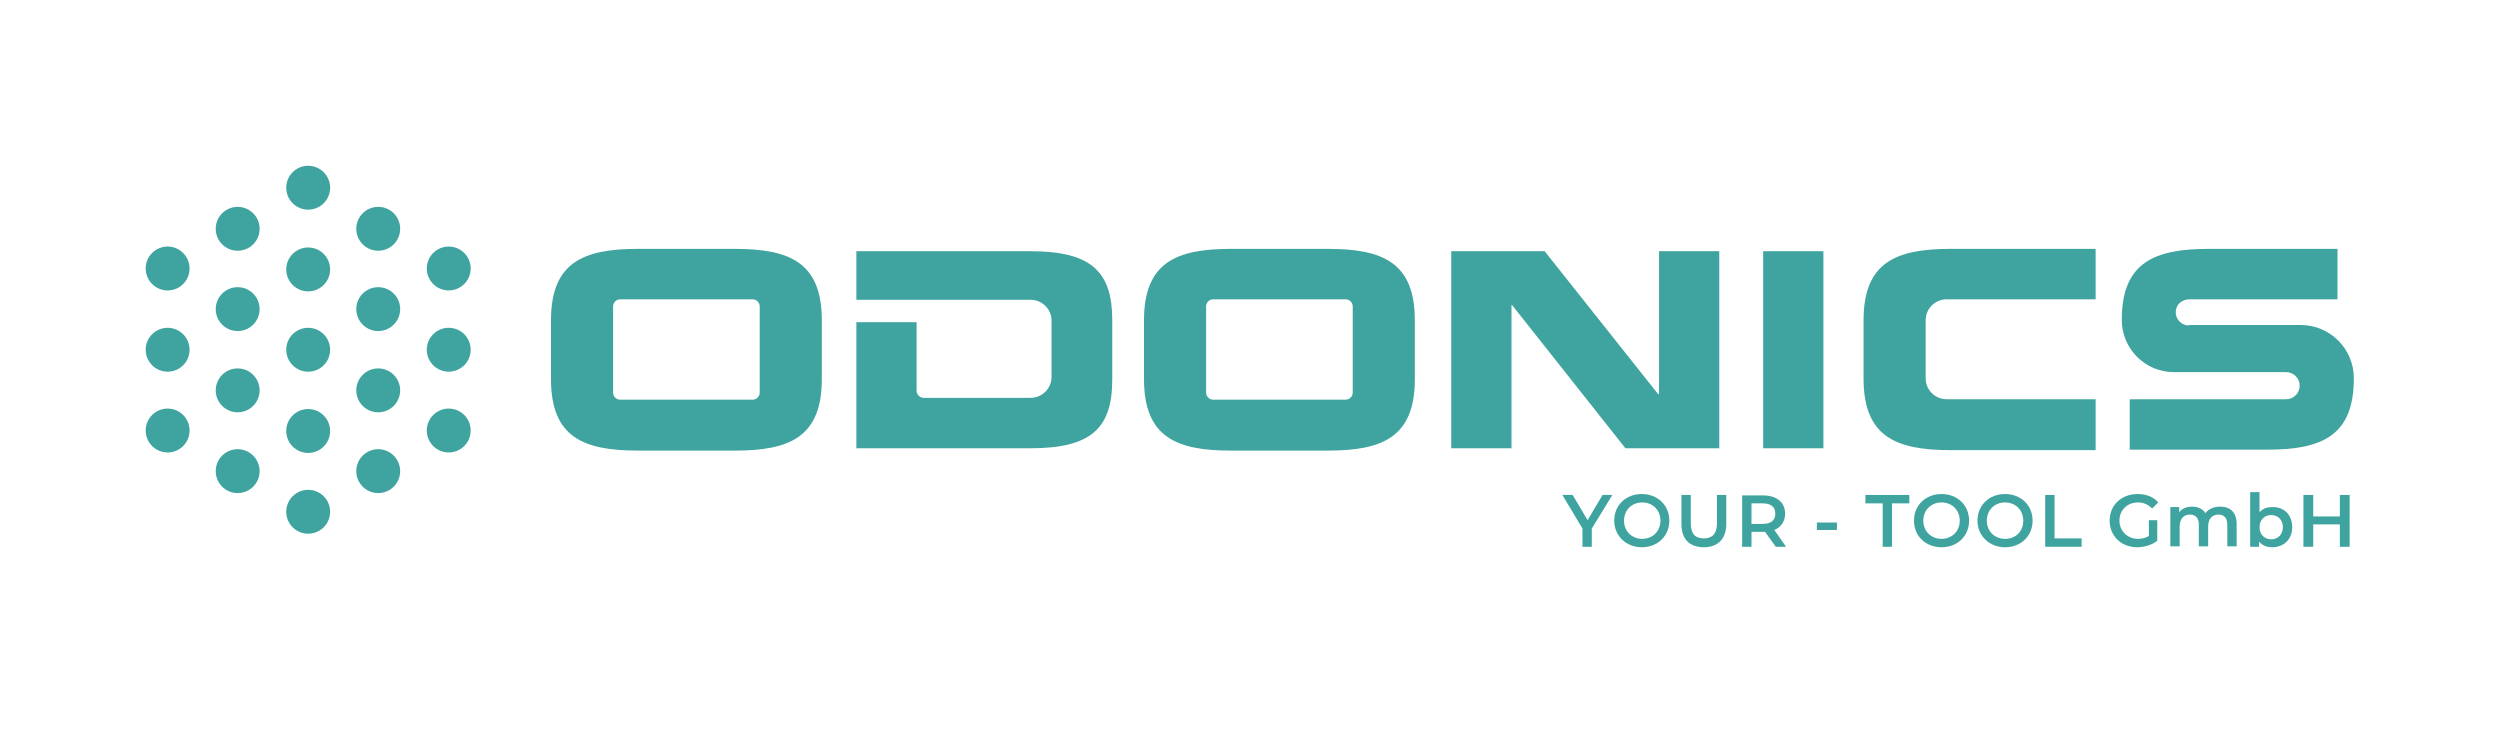 <?xml version="1.0" encoding="UTF-8" standalone="no"?>
<svg
   xmlns:dc="http://purl.org/dc/elements/1.1/"
   xmlns:cc="http://creativecommons.org/ns#"
   xmlns:rdf="http://www.w3.org/1999/02/22-rdf-syntax-ns#"
   xmlns:svg="http://www.w3.org/2000/svg"
   xmlns="http://www.w3.org/2000/svg"
   xmlns:sodipodi="http://sodipodi.sourceforge.net/DTD/sodipodi-0.dtd"
   xmlns:inkscape="http://www.inkscape.org/namespaces/inkscape"
   version="1.1"
   id="Ebene_1"
   x="0px"
   y="0px"
   viewBox="0 0 535.4 158.2"
   style="enable-background:new 0 0 535.4 158.2;"
   xml:space="preserve"
   sodipodi:docname="ODONICS_Logo_Finale_RGB_Vektor_R63_G164_B159.svg"
   inkscape:version="1.0.2-2 (e86c870879, 2021-01-15)"><defs
   id="defs125" /><sodipodi:namedview
   id="namedview123"
   pagecolor="#ffffff"
   bordercolor="#000000"
   borderopacity="0.25"
   inkscape:showpageshadow="2"
   inkscape:pageopacity="0.0"
   inkscape:pagecheckerboard="0"
   inkscape:deskcolor="#d1d1d1"
   showgrid="false"
   inkscape:zoom="3.4067985"
   inkscape:cx="209.58093"
   inkscape:cy="78.666232"
   inkscape:window-width="1920"
   inkscape:window-height="1017"
   inkscape:window-x="-8"
   inkscape:window-y="-8"
   inkscape:window-maximized="1"
   inkscape:current-layer="Ebene_1"
   inkscape:document-rotation="0" />
<style
   type="text/css"
   id="style2">
	.st0{fill:#003C4A;}
	.st1{fill:#005867;}
	.st2{fill:#005460;}
</style>
<g
   id="g10"
   style="fill:#000000">
	<path
   class="st0"
   d="M132.8,85.6h28.4c0.8,0,1.5-0.7,1.5-1.5V65.6c0-0.8-0.7-1.5-1.5-1.5h-28.4c-0.8,0-1.5,0.7-1.5,1.5v18.5   C131.3,84.9,132,85.6,132.8,85.6 M118,68.6c0-12.4,6.9-15.3,18.6-15.3h20.8c11.7,0,18.6,2.9,18.6,15.3v12.6   c0,12.4-6.9,15.3-18.6,15.3h-20.8c-11.7,0-18.6-2.9-18.6-15.3V68.6z"
   id="path4"
   style="fill:#3fa49f;fill-opacity:1" />
	<path
   class="st0"
   d="M259.8,85.6h28.4c0.8,0,1.5-0.7,1.5-1.5V65.6c0-0.8-0.7-1.5-1.5-1.5h-28.4c-0.8,0-1.5,0.7-1.5,1.5v18.5   C258.3,84.9,259,85.6,259.8,85.6 M245,68.6c0-12.4,6.9-15.3,18.6-15.3h20.8c11.7,0,18.6,2.9,18.6,15.3v12.6   c0,12.4-6.9,15.3-18.6,15.3h-20.8c-11.7,0-18.6-2.9-18.6-15.3V68.6z"
   id="path6"
   style="fill:#3fa49f;fill-opacity:1" />
	<path
   class="st0"
   d="M183.4,64.3V53.8h37.3c12.9,0,17.5,4.3,17.5,14.7v12.8c0,10.4-4.5,14.7-17.5,14.7h-37.3v-27h12.9v14.7   c0,0.8,0.7,1.5,1.5,1.5h22.9c2.5,0,4.5-2,4.5-4.5V68.7c0-2.5-2-4.5-4.5-4.5H183.4z"
   id="path8"
   style="fill:#3fa49f;fill-opacity:1" />
</g>
<polygon
   class="st0"
   points="310.8,53.8 330.8,53.8 355.1,84.4 355.3,84.4 355.3,53.8 368.2,53.8 368.2,96 348.1,96 323.8,65.3   323.7,65.3 323.7,96 310.8,96 "
   id="polygon12"
   style="fill:#3fa49f;fill-opacity:1" />
<rect
   x="377.6"
   y="53.8"
   class="st0"
   width="12.9"
   height="42.2"
   id="rect14"
   style="fill:#3fa49f;fill-opacity:1" />
<path
   class="st0"
   d="M448.8,96.4h-10.3h-20.8c-11.7,0-18.6-2.9-18.6-15.3V68.6c0-12.4,6.9-15.3,18.6-15.3h20.8h10.3v10.8h-31.9  c-2.5,0-4.5,2-4.5,4.5v12.4c0,2.5,2,4.5,4.5,4.5h31.9V96.4z"
   id="path16"
   style="fill:#3fa49f;fill-opacity:1" />
<path
   class="st0"
   d="M468.8,69.7c-1.7,0-3.1-1.5-2.8-3.3c0.2-1.4,1.5-2.3,2.9-2.3h31.7V53.3h-6.8H473c-11.6,0-18.6,2.9-18.6,15.2  c0,6.2,5,11.2,11.2,11.2h24c1.6,0,2.9,1.3,2.9,2.9c0,1.6-1.3,2.9-2.9,2.9h-33.5v10.8h8.6h20.8c11.7,0,18.6-2.9,18.6-15.3  c0-6.3-5.1-11.4-11.4-11.4H468.8z"
   id="path18"
   style="fill:#3fa49f;fill-opacity:1" />


<polygon
   class="st1"
   points="340.9,113.2 340.9,117.1 338.9,117.1 338.9,113.2 334.6,106 336.8,106 340,111.4 343.2,106 345.3,106   "
   id="polygon24"
   style="fill:#3fa49f;fill-opacity:1" />
<g
   id="g32"
   style="fill:#000000">
	<path
   class="st1"
   d="M355.6,111.5c0-2.3-1.7-3.9-3.9-3.9c-2.2,0-3.9,1.6-3.9,3.9c0,2.3,1.7,3.9,3.9,3.9   C353.9,115.4,355.6,113.8,355.6,111.5 M345.7,111.5c0-3.3,2.5-5.7,5.9-5.7c3.4,0,5.9,2.4,5.9,5.7c0,3.3-2.5,5.7-5.9,5.7   C348.3,117.2,345.7,114.8,345.7,111.5"
   id="path26"
   style="fill:#3fa49f;fill-opacity:1" />
	<path
   class="st1"
   d="M360.1,112.3V106h2v6.1c0,2.3,1,3.2,2.8,3.2s2.8-1,2.8-3.2V106h2v6.2c0,3.2-1.8,5-4.8,5   C361.9,117.2,360.1,115.5,360.1,112.3"
   id="path28"
   style="fill:#3fa49f;fill-opacity:1" />
	<path
   class="st1"
   d="M377.5,107.8h-2.4v4.4h2.4c1.8,0,2.7-0.8,2.7-2.2S379.3,107.8,377.5,107.8 M380.3,117.1l-2.3-3.2   c-0.1,0-0.3,0-0.4,0h-2.5v3.2h-2v-11h4.5c2.9,0,4.7,1.5,4.7,3.9c0,1.7-0.9,2.9-2.3,3.5l2.5,3.6H380.3z"
   id="path30"
   style="fill:#3fa49f;fill-opacity:1" />
</g>
<rect
   x="389.1"
   y="111.9"
   class="st1"
   width="4.3"
   height="1.6"
   id="rect34"
   style="fill:#3fa49f;fill-opacity:1" />
<polygon
   class="st1"
   points="403.2,107.8 399.5,107.8 399.5,106 408.9,106 408.9,107.8 405.2,107.8 405.2,117.1 403.2,117.1 "
   id="polygon36"
   style="fill:#3fa49f;fill-opacity:1" />
<g
   id="g42"
   style="fill:#000000">
	<path
   class="st1"
   d="M419.7,111.5c0-2.3-1.7-3.9-3.9-3.9c-2.2,0-3.9,1.6-3.9,3.9c0,2.3,1.7,3.9,3.9,3.9   C418,115.4,419.7,113.8,419.7,111.5 M409.9,111.5c0-3.3,2.5-5.7,5.9-5.7c3.4,0,5.9,2.4,5.9,5.7c0,3.3-2.5,5.7-5.9,5.7   C412.4,117.2,409.9,114.8,409.9,111.5"
   id="path38"
   style="fill:#3fa49f;fill-opacity:1" />
	<path
   class="st1"
   d="M433.3,111.5c0-2.3-1.7-3.9-3.9-3.9c-2.2,0-3.9,1.6-3.9,3.9c0,2.3,1.7,3.9,3.9,3.9   C431.7,115.4,433.3,113.8,433.3,111.5 M423.5,111.5c0-3.3,2.5-5.7,5.9-5.7c3.4,0,5.9,2.4,5.9,5.7c0,3.3-2.5,5.7-5.9,5.7   C426.1,117.2,423.5,114.8,423.5,111.5"
   id="path40"
   style="fill:#3fa49f;fill-opacity:1" />
</g>
<polygon
   class="st1"
   points="438,106 440,106 440,115.3 445.8,115.3 445.8,117.1 438,117.1 "
   id="polygon44"
   style="fill:#3fa49f;fill-opacity:1" />
<g
   id="g52"
   style="fill:#000000">
	<path
   class="st1"
   d="M460.1,111.4h1.9v4.4c-1.1,0.9-2.8,1.4-4.3,1.4c-3.4,0-5.9-2.4-5.9-5.7c0-3.3,2.5-5.7,6-5.7   c1.8,0,3.4,0.6,4.4,1.8l-1.3,1.3c-0.9-0.9-1.9-1.3-3-1.3c-2.3,0-4,1.6-4,3.9c0,2.2,1.7,3.9,4,3.9c0.8,0,1.6-0.2,2.3-0.6V111.4z"
   id="path46"
   style="fill:#3fa49f;fill-opacity:1" />
	<path
   class="st1"
   d="M479,112.2v4.8h-2v-4.6c0-1.5-0.7-2.2-1.9-2.2c-1.3,0-2.2,0.9-2.2,2.5v4.3h-2v-4.6c0-1.5-0.7-2.2-1.9-2.2   c-1.3,0-2.2,0.9-2.2,2.5v4.3h-2v-8.4h1.9v1.1c0.6-0.8,1.6-1.2,2.8-1.2c1.2,0,2.3,0.5,2.8,1.4c0.7-0.9,1.8-1.4,3.2-1.4   C477.6,108.5,479,109.7,479,112.2"
   id="path48"
   style="fill:#3fa49f;fill-opacity:1" />
	<path
   class="st1"
   d="M488.9,112.9c0-1.6-1.1-2.6-2.5-2.6c-1.4,0-2.5,1-2.5,2.6c0,1.6,1.1,2.6,2.5,2.6   C487.8,115.5,488.9,114.5,488.9,112.9 M490.9,112.9c0,2.6-1.8,4.3-4.3,4.3c-1.2,0-2.1-0.4-2.8-1.2v1.1h-1.9v-11.7h2v4.3   c0.7-0.8,1.6-1.1,2.7-1.1C489.1,108.5,490.9,110.2,490.9,112.9"
   id="path50"
   style="fill:#3fa49f;fill-opacity:1" />
</g>
<polygon
   class="st1"
   points="501.1,106 501.1,110.6 495.4,110.6 495.4,106 493.3,106 493.3,117.1 495.4,117.1 495.4,112.3   501.1,112.3 501.1,117.1 503.2,117.1 503.2,106 "
   id="polygon54"
   style="fill:#3fa49f;fill-opacity:1" />
<g
   id="g120"
   style="fill:#000000">
	<g
   id="g70"
   style="fill:#000000">
		<g
   id="g62"
   style="fill:#000000">
			<circle
   class="st2"
   cx="66"
   cy="74.9"
   r="4.7"
   id="circle56"
   style="fill:#3fa49f;fill-opacity:1" />
			<circle
   class="st2"
   cx="66"
   cy="57.7"
   r="4.7"
   id="circle58"
   style="fill:#3fa49f;fill-opacity:1" />
			<circle
   class="st2"
   cx="66"
   cy="40.2"
   r="4.7"
   id="circle60"
   style="fill:#3fa49f;fill-opacity:1" />
		</g>
		<g
   id="g68"
   style="fill:#000000">
			<circle
   class="st2"
   cx="66"
   cy="109.6"
   r="4.7"
   id="circle64"
   style="fill:#3fa49f;fill-opacity:1" />
			<circle
   class="st2"
   cx="66"
   cy="92.3"
   r="4.7"
   id="circle66"
   style="fill:#3fa49f;fill-opacity:1" />
		</g>
	</g>
	<g
   id="g94"
   style="fill:#000000">
		<g
   id="g78"
   style="fill:#000000">
			<circle
   class="st2"
   cx="96.1"
   cy="92.2"
   r="4.7"
   id="circle72"
   style="fill:#3fa49f;fill-opacity:1" />
			<circle
   class="st2"
   cx="96.1"
   cy="74.9"
   r="4.7"
   id="circle74"
   style="fill:#3fa49f;fill-opacity:1" />
			<circle
   class="st2"
   cx="96.1"
   cy="57.5"
   r="4.7"
   id="circle76"
   style="fill:#3fa49f;fill-opacity:1" />
		</g>
		<g
   id="g92"
   style="fill:#000000">
			<g
   id="g84"
   style="fill:#000000">
				<circle
   class="st2"
   cx="81"
   cy="66.2"
   r="4.7"
   id="circle80"
   style="fill:#3fa49f;fill-opacity:1" />
				<circle
   class="st2"
   cx="81"
   cy="49"
   r="4.7"
   id="circle82"
   style="fill:#3fa49f;fill-opacity:1" />
			</g>
			<g
   id="g90"
   style="fill:#000000">
				<circle
   class="st2"
   cx="81"
   cy="100.9"
   r="4.7"
   id="circle86"
   style="fill:#3fa49f;fill-opacity:1" />
				<circle
   class="st2"
   cx="81"
   cy="83.6"
   r="4.7"
   id="circle88"
   style="fill:#3fa49f;fill-opacity:1" />
			</g>
		</g>
	</g>
	<g
   id="g118"
   style="fill:#000000">
		<g
   id="g102"
   style="fill:#000000">
			<circle
   class="st2"
   cx="35.9"
   cy="92.2"
   r="4.7"
   id="circle96"
   style="fill:#3fa49f;fill-opacity:1" />
			<circle
   class="st2"
   cx="35.9"
   cy="74.9"
   r="4.7"
   id="circle98"
   style="fill:#3fa49f;fill-opacity:1" />
			<circle
   class="st2"
   cx="35.9"
   cy="57.5"
   r="4.7"
   id="circle100"
   style="fill:#3fa49f;fill-opacity:1" />
		</g>
		<g
   id="g116"
   style="fill:#000000">
			<g
   id="g108"
   style="fill:#000000">
				<circle
   class="st2"
   cx="50.9"
   cy="66.2"
   r="4.7"
   id="circle104"
   style="fill:#3fa49f;fill-opacity:1" />
				<circle
   class="st2"
   cx="50.9"
   cy="49"
   r="4.7"
   id="circle106"
   style="fill:#3fa49f;fill-opacity:1" />
			</g>
			<g
   id="g114"
   style="fill:#000000">
				<circle
   class="st2"
   cx="50.9"
   cy="100.9"
   r="4.7"
   id="circle110"
   style="fill:#3fa49f;fill-opacity:1" />
				<circle
   class="st2"
   cx="50.9"
   cy="83.6"
   r="4.7"
   id="circle112"
   style="fill:#3fa49f;fill-opacity:1" />
			</g>
		</g>
	</g>
</g>
</svg>
